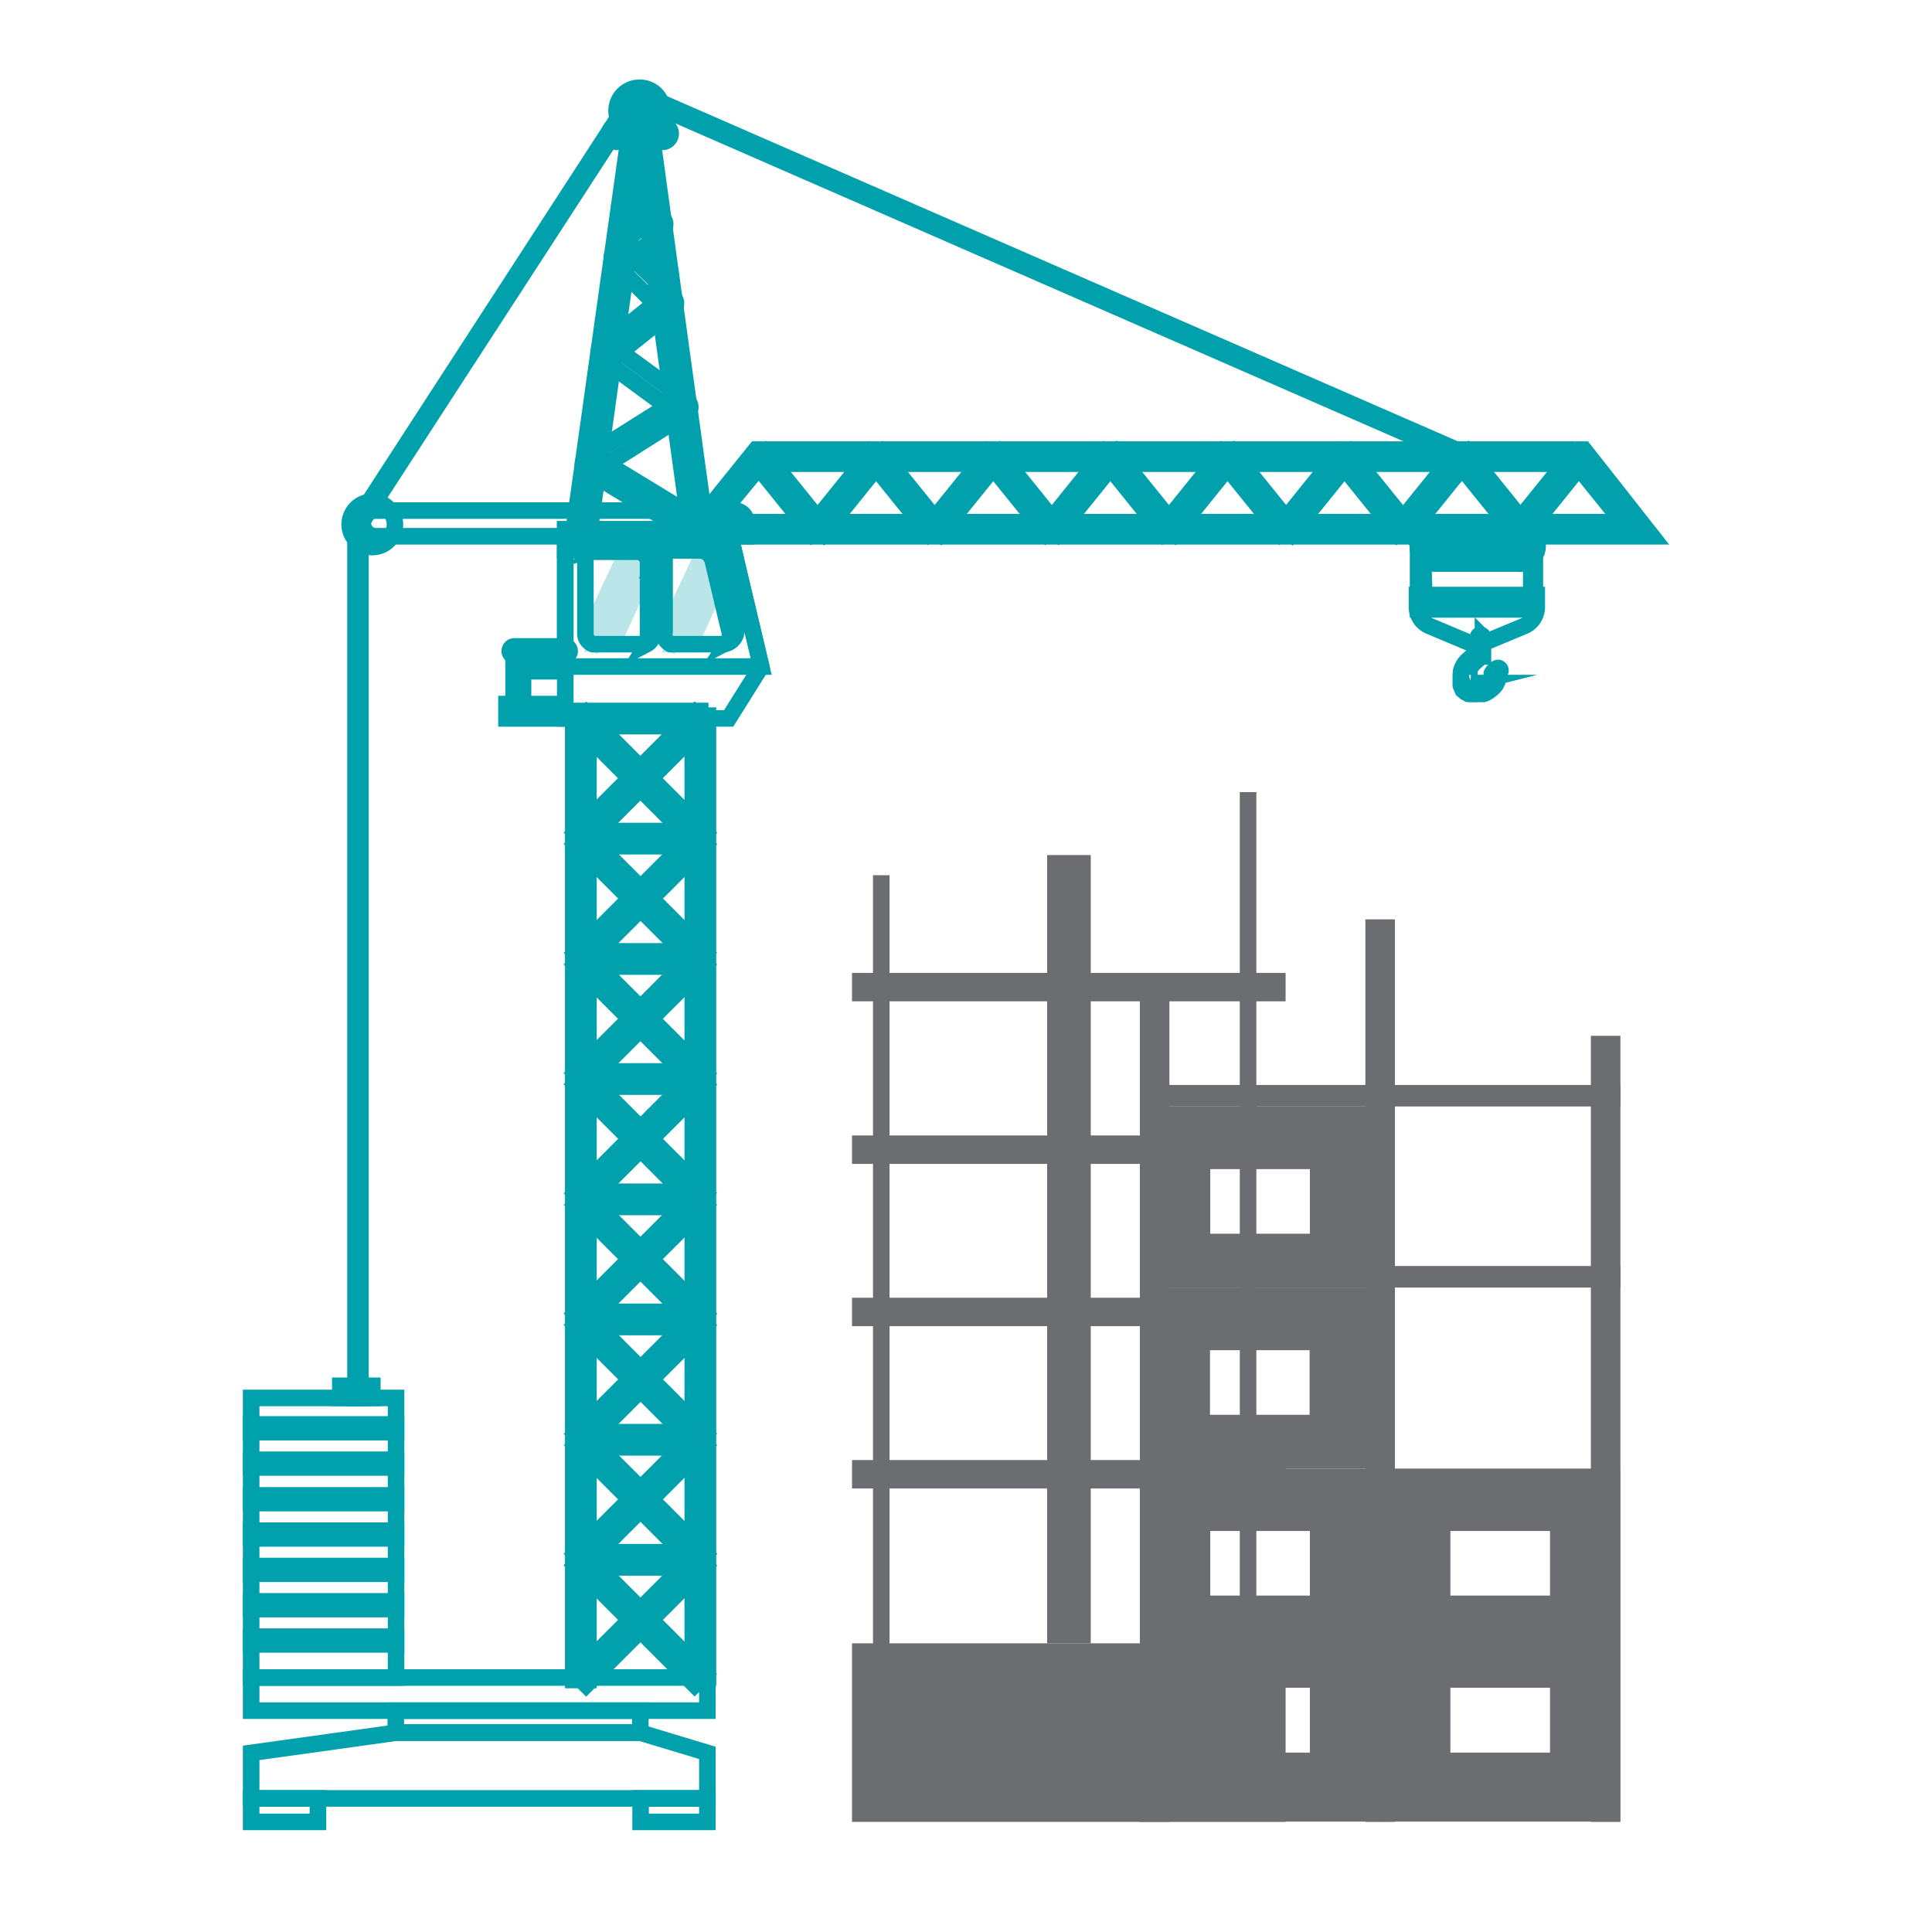 <?xml version="1.0" encoding="UTF-8"?>
<svg xmlns="http://www.w3.org/2000/svg" viewBox="0 0 70 70">
  <defs>
    <style>.cls-1{isolation:isolate;}.cls-2,.cls-3{fill:none;stroke:#00a1ac;stroke-miterlimit:10;stroke-width:0.6px;}.cls-3{mix-blend-mode:multiply;}.cls-4{opacity:0.27;mix-blend-mode:overlay;}.cls-5{fill:#6c6d70;}</style>
  </defs>
  <g class="cls-1">
    <g id="Construction">
      <path class="cls-2" d="M54.34,24.23a.09.09,0,0,0-.13,0,.46.46,0,0,0-.16.18.64.64,0,0,0,0,.07.09.09,0,0,0,0,.05h0a0,0,0,0,1,0,0,.33.33,0,0,1-.07.13.31.31,0,0,1-.11.09l-.07,0-.07,0h-.16a.39.39,0,0,1-.15,0l-.07,0-.06,0a.1.1,0,0,1-.05,0l0-.05,0-.06a.64.64,0,0,0,0-.07s0-.13,0-.16a.61.61,0,0,1,0-.13.68.68,0,0,1,.18-.27l.26-.23h0l.05,0v-.69a.09.09,0,1,0-.18,0v.58l-.14.07a.61.61,0,0,0-.16.12.84.84,0,0,0-.27.34.59.59,0,0,0-.05.23v0h0v.07a.45.45,0,0,0,0,.11.56.56,0,0,0,0,.12.54.54,0,0,0,0,.11L53,25l.09.08.11.06a.45.45,0,0,0,.11,0,.83.83,0,0,0,.22,0h.22A.68.68,0,0,0,54,25a.85.85,0,0,0,.17-.16.68.68,0,0,0,.1-.21.13.13,0,0,1,0-.06v-.05h0v-.06a.32.32,0,0,1,.08-.12h0A.09.09,0,0,0,54.34,24.23Z"></path>
      <path class="cls-2" d="M55.61,22.08H51.38V19.8h4.23Zm-4-.19h3.87V20H51.56Z"></path>
      <path class="cls-2" d="M55,20.42H52a.63.63,0,0,1-.63-.63v-.07h4.34v.07A.64.64,0,0,1,55,20.42Z"></path>
      <circle class="cls-2" cx="51.9" cy="19.61" r="0.55"></circle>
      <circle class="cls-2" cx="55.12" cy="19.61" r="0.55"></circle>
      <polygon class="cls-2" points="13.06 50.65 12.88 50.65 12.88 18.94 23.02 3.31 23.09 3.34 52.94 16.37 52.86 16.54 23.09 3.54 13.06 18.99 13.06 50.65"></polygon>
      <path class="cls-2" d="M24,4a.83.83,0,1,1-.82-.82A.82.82,0,0,1,24,4Z"></path>
      <path class="cls-2" d="M14.31,19a.82.82,0,1,1-.82-.82A.83.83,0,0,1,14.31,19Z"></path>
      <rect class="cls-2" x="28.3" y="16.17" width="0.51" height="3.38" transform="translate(-4.88 21.9) rotate(-38.91)"></rect>
      <rect class="cls-2" x="28.99" y="17.61" width="3.38" height="0.51" transform="translate(-2.49 30.52) rotate(-51.09)"></rect>
      <rect class="cls-2" x="32.54" y="16.17" width="0.51" height="3.38" transform="translate(-3.94 24.56) rotate(-38.91)"></rect>
      <rect class="cls-2" x="33.23" y="17.61" width="3.38" height="0.51" transform="translate(-0.91 33.82) rotate(-51.09)"></rect>
      <rect class="cls-2" x="36.79" y="16.17" width="0.51" height="3.38" transform="translate(-3 27.23) rotate(-38.91)"></rect>
      <rect class="cls-2" x="37.48" y="17.61" width="3.38" height="0.51" transform="translate(0.67 37.12) rotate(-51.09)"></rect>
      <rect class="cls-2" x="41.03" y="16.17" width="0.51" height="3.38" transform="translate(-2.06 29.89) rotate(-38.91)"></rect>
      <rect class="cls-2" x="41.72" y="17.61" width="3.38" height="0.51" transform="translate(2.25 40.42) rotate(-51.09)"></rect>
      <rect class="cls-2" x="45.28" y="16.17" width="0.51" height="3.38" transform="translate(-1.12 32.56) rotate(-38.91)"></rect>
      <rect class="cls-2" x="45.96" y="17.61" width="3.38" height="0.51" transform="translate(3.82 43.73) rotate(-51.09)"></rect>
      <rect class="cls-2" x="49.52" y="16.17" width="0.51" height="3.38" transform="translate(-0.18 35.23) rotate(-38.91)"></rect>
      <rect class="cls-2" x="50.21" y="17.61" width="3.38" height="0.51" transform="translate(5.4 47.03) rotate(-51.09)"></rect>
      <rect class="cls-2" x="53.77" y="16.17" width="0.51" height="3.38" transform="translate(0.77 37.89) rotate(-38.91)"></rect>
      <rect class="cls-2" x="54.45" y="17.61" width="3.38" height="0.51" transform="translate(6.98 50.33) rotate(-51.09)"></rect>
      <path class="cls-2" d="M59.86,19.43h-35l2.53-3.14h30Zm-34-.51H58.79L57.08,16.8H27.61Z"></path>
      <rect class="cls-2" x="25.1" y="25.93" width="0.55" height="34.86"></rect>
      <rect class="cls-2" x="20.77" y="26.01" width="0.55" height="34.86"></rect>
      <rect class="cls-2" x="20.14" y="27.92" width="6.12" height="0.55" transform="translate(-13.14 24.68) rotate(-45.03)"></rect>
      <rect class="cls-2" x="22.93" y="25.14" width="0.55" height="6.12" transform="translate(-13.14 24.65) rotate(-44.97)"></rect>
      <rect class="cls-2" x="21.04" y="25.76" width="4.33" height="0.55"></rect>
      <rect class="cls-2" x="20.14" y="32.28" width="6.12" height="0.55" transform="translate(-16.22 25.95) rotate(-45.01)"></rect>
      <rect class="cls-2" x="22.93" y="29.49" width="0.55" height="6.12" transform="translate(-16.22 25.92) rotate(-44.97)"></rect>
      <rect class="cls-2" x="21.04" y="30.11" width="4.33" height="0.55"></rect>
      <rect class="cls-2" x="20.14" y="36.63" width="6.12" height="0.55" transform="translate(-19.3 27.23) rotate(-45.01)"></rect>
      <rect class="cls-2" x="22.93" y="33.85" width="0.55" height="6.12" transform="translate(-19.3 27.2) rotate(-44.97)"></rect>
      <rect class="cls-2" x="21.04" y="34.47" width="4.33" height="0.55"></rect>
      <rect class="cls-2" x="20.14" y="40.99" width="6.12" height="0.55" transform="translate(-22.38 28.5) rotate(-45.01)"></rect>
      <rect class="cls-2" x="22.93" y="38.2" width="0.55" height="6.12" transform="translate(-22.38 28.47) rotate(-44.98)"></rect>
      <rect class="cls-2" x="21.04" y="38.82" width="4.33" height="0.55"></rect>
      <rect class="cls-2" x="20.14" y="45.34" width="6.12" height="0.55" transform="translate(-25.46 29.78) rotate(-45.01)"></rect>
      <rect class="cls-2" x="22.93" y="42.56" width="0.55" height="6.12" transform="translate(-25.45 29.75) rotate(-44.97)"></rect>
      <rect class="cls-2" x="21.04" y="43.18" width="4.33" height="0.55"></rect>
      <rect class="cls-2" x="20.14" y="49.7" width="6.12" height="0.55" transform="translate(-28.54 31.06) rotate(-45.01)"></rect>
      <rect class="cls-2" x="22.93" y="46.91" width="0.55" height="6.12" transform="translate(-28.53 31.02) rotate(-44.97)"></rect>
      <rect class="cls-2" x="21.04" y="47.53" width="4.33" height="0.55"></rect>
      <rect class="cls-2" x="20.14" y="54.05" width="6.12" height="0.55" transform="translate(-31.62 32.33) rotate(-45.01)"></rect>
      <rect class="cls-2" x="22.93" y="51.27" width="0.55" height="6.12" transform="translate(-31.61 32.3) rotate(-44.98)"></rect>
      <rect class="cls-2" x="21.04" y="51.89" width="4.33" height="0.55"></rect>
      <rect class="cls-2" x="20.14" y="58.41" width="6.12" height="0.55" transform="translate(-34.7 33.61) rotate(-45.01)"></rect>
      <rect class="cls-2" x="22.93" y="55.62" width="0.55" height="6.12" transform="translate(-34.69 33.57) rotate(-44.97)"></rect>
      <rect class="cls-2" x="21.04" y="56.24" width="4.33" height="0.55"></rect>
      <polygon class="cls-2" points="27.58 24.15 26.4 26.03 20.48 26.03 20.48 19.18 26.4 19.18 27.58 24.15"></polygon>
      <polygon class="cls-2" points="27.58 24.15 20.48 24.15 20.48 19.18 26.4 19.18 26.46 19.43 26.58 19.93 27.58 24.15"></polygon>
      <path class="cls-2" d="M23.64,20.17v2.77a.39.39,0,0,1-.39.4H21.61l-.12,0a.43.43,0,0,1-.23-.19.38.38,0,0,1-.05-.19V20.17a.4.4,0,0,1,.4-.4h1.67A.39.39,0,0,1,23.64,20.17Z"></path>
      <path class="cls-2" d="M26.13,23.34H24.54l-.13,0-.11,0a.54.54,0,0,1-.22-.23.59.59,0,0,1,0-.23V20.29a.51.51,0,0,1,.51-.52h1.07a.48.48,0,0,1,.26.12A.43.43,0,0,1,26,20a.51.51,0,0,1,.07.17l.14.58.46,1.95A.52.52,0,0,1,26.13,23.34Z"></path>
      <path class="cls-2" d="M23.25,19.77H21.61a.39.39,0,0,0-.35.22.35.35,0,0,1,.18,0h1.64a.4.4,0,0,1,.4.4v2.77a.35.35,0,0,1-.05.18.39.39,0,0,0,.21-.35V20.17A.39.39,0,0,0,23.25,19.77Z"></path>
      <path class="cls-2" d="M26.63,22.7,26,20.17a.51.51,0,0,0-.5-.4h-1a.52.52,0,0,0-.44.25.5.5,0,0,1,.27-.08h1a.5.5,0,0,1,.5.4l.6,2.53a.48.48,0,0,1-.06.39A.51.51,0,0,0,26.63,22.7Z"></path>
      <rect class="cls-2" x="18.61" y="23.59" width="0.34" height="2.07"></rect>
      <path class="cls-2" d="M20.47,23.76H18.64a.17.17,0,1,1,0-.34h1.83a.17.17,0,0,1,0,.34Z"></path>
      <rect class="cls-2" x="18.78" y="23.98" width="1.7" height="0.34"></rect>
      <rect class="cls-2" x="18.35" y="25.51" width="2.12" height="0.52"></rect>
      <path class="cls-2" d="M25.05,19.56,23.2,6.12,21.33,19.46l-.57-.08L22.92,4a.29.29,0,0,1,.29-.25h0a.29.29,0,0,1,.28.25l2.13,15.5Z"></path>
      <path class="cls-2" d="M25.14,19.42l-3.88-2.36a.3.3,0,0,1-.14-.25.28.28,0,0,1,.13-.24l2.92-1.84L21.81,13a.27.27,0,0,1-.12-.23.3.3,0,0,1,.11-.23L23.73,11,22.26,9.54a.27.27,0,0,1-.09-.21.29.29,0,0,1,.09-.21l1.08-1-.78-.69L23,7l1,.91a.25.25,0,0,1,.1.21.31.31,0,0,1-.09.22l-1.09,1,1.49,1.45a.27.27,0,0,1,.08.22.3.3,0,0,1-.1.22l-1.9,1.52,2.4,1.76a.3.3,0,0,1,.12.24.27.27,0,0,1-.14.24L22,16.81l3.48,2.12Z"></path>
      <path class="cls-2" d="M13.62,18.5h13a.43.43,0,0,1,.43.43v.5H13.62a.47.47,0,0,1-.47-.46h0A.46.46,0,0,1,13.62,18.5Z"></path>
      <polygon class="cls-3" points="26.58 19.93 20.48 19.93 20.48 19.43 26.46 19.43 26.58 19.93"></polygon>
      <g class="cls-4">
        <path class="cls-2" d="M23.64,20.17v0l-1.46,3.15h-.56l1.66-3.57A.39.39,0,0,1,23.64,20.17Z"></path>
        <path class="cls-2" d="M23.15,19.77l-1.66,3.55a.43.43,0,0,1-.23-.19l1.57-3.36Z"></path>
      </g>
      <g class="cls-4">
        <path class="cls-2" d="M26.17,20.75,25,23.34h-.42l-.13,0L26,20a.51.51,0,0,1,.07.17Z"></path>
        <path class="cls-2" d="M25.87,19.9,24.3,23.28a.54.54,0,0,1-.22-.23l1.53-3.27A.48.48,0,0,1,25.87,19.9Z"></path>
      </g>
      <path class="cls-2" d="M24,5.14H22.38a.3.3,0,1,1,0-.6H24a.3.3,0,0,1,0,.6Z"></path>
      <rect class="cls-2" x="9.1" y="60.78" width="16.53" height="1.2"></rect>
      <rect class="cls-2" x="9.1" y="50.65" width="5.25" height="10.13"></rect>
      <rect class="cls-3" x="9.1" y="59.3" width="5.25" height="0.28"></rect>
      <rect class="cls-3" x="9.1" y="58.02" width="5.25" height="0.28"></rect>
      <rect class="cls-3" x="9.1" y="56.74" width="5.25" height="0.28"></rect>
      <rect class="cls-3" x="9.1" y="55.46" width="5.25" height="0.28"></rect>
      <rect class="cls-3" x="9.1" y="54.18" width="5.25" height="0.28"></rect>
      <rect class="cls-3" x="9.1" y="52.89" width="5.25" height="0.28"></rect>
      <rect class="cls-3" x="9.1" y="51.61" width="5.25" height="0.28"></rect>
      <rect class="cls-2" x="14.34" y="61.98" width="8.86" height="0.79"></rect>
      <polygon class="cls-2" points="25.63 65.16 9.1 65.16 9.1 63.51 14.34 62.78 23.21 62.78 25.63 63.51 25.63 65.16"></polygon>
      <rect class="cls-2" x="23.21" y="65.16" width="2.42" height="0.85"></rect>
      <rect class="cls-2" x="9.1" y="65.16" width="2.42" height="0.85"></rect>
      <rect class="cls-2" x="12.33" y="50.21" width="1.16" height="0.44"></rect>
      <path class="cls-2" d="M55.23,22.68l-1.73.72-1.71-.72a.74.74,0,0,1-.45-.68v-.44h4.34V22A.75.75,0,0,1,55.23,22.68Z"></path>
      <rect class="cls-5" x="37.94" y="30.98" width="1.58" height="28.56"></rect>
      <rect class="cls-5" x="30.87" y="52.9" width="15.71" height="1.03"></rect>
      <rect class="cls-5" x="30.87" y="47.02" width="15.71" height="1.03"></rect>
      <rect class="cls-5" x="30.87" y="41.14" width="15.71" height="1.03"></rect>
      <rect class="cls-5" x="30.87" y="35.25" width="15.71" height="1.03"></rect>
      <rect class="cls-5" x="31.63" y="31.71" width="0.6" height="30.15"></rect>
      <rect class="cls-5" x="44.92" y="28.7" width="0.6" height="33.77"></rect>
      <rect class="cls-5" x="30.87" y="59.54" width="15.71" height="6.47"></rect>
      <rect class="cls-5" x="41.3" y="35.43" width="1.07" height="30.58"></rect>
      <rect class="cls-5" x="49.47" y="33.31" width="1.07" height="32.7"></rect>
      <rect class="cls-5" x="57.64" y="37.53" width="1.07" height="28.48"></rect>
      <path class="cls-5" d="M41.3,53.21V66H50V53.21ZM47.46,63.5H43.85V61.15h3.61Zm0-5.69H43.85V55.47h3.61Z"></path>
      <path class="cls-5" d="M50,53.21V66h8.7V53.21ZM56.16,63.5H52.55V61.15h3.61Zm0-5.69H52.55V55.47h3.61Z"></path>
      <path class="cls-5" d="M50,46.65H41.3v6.56H50Zm-6.16,4.61V48.92h3.61v2.34Z"></path>
      <rect class="cls-5" x="41.3" y="45.87" width="17.41" height="0.78"></rect>
      <path class="cls-5" d="M50,40.09H41.3v6.56H50ZM43.85,44.7V42.36h3.61V44.7Z"></path>
      <rect class="cls-5" x="41.3" y="39.31" width="17.41" height="0.78"></rect>
    </g>
  </g>
</svg>
